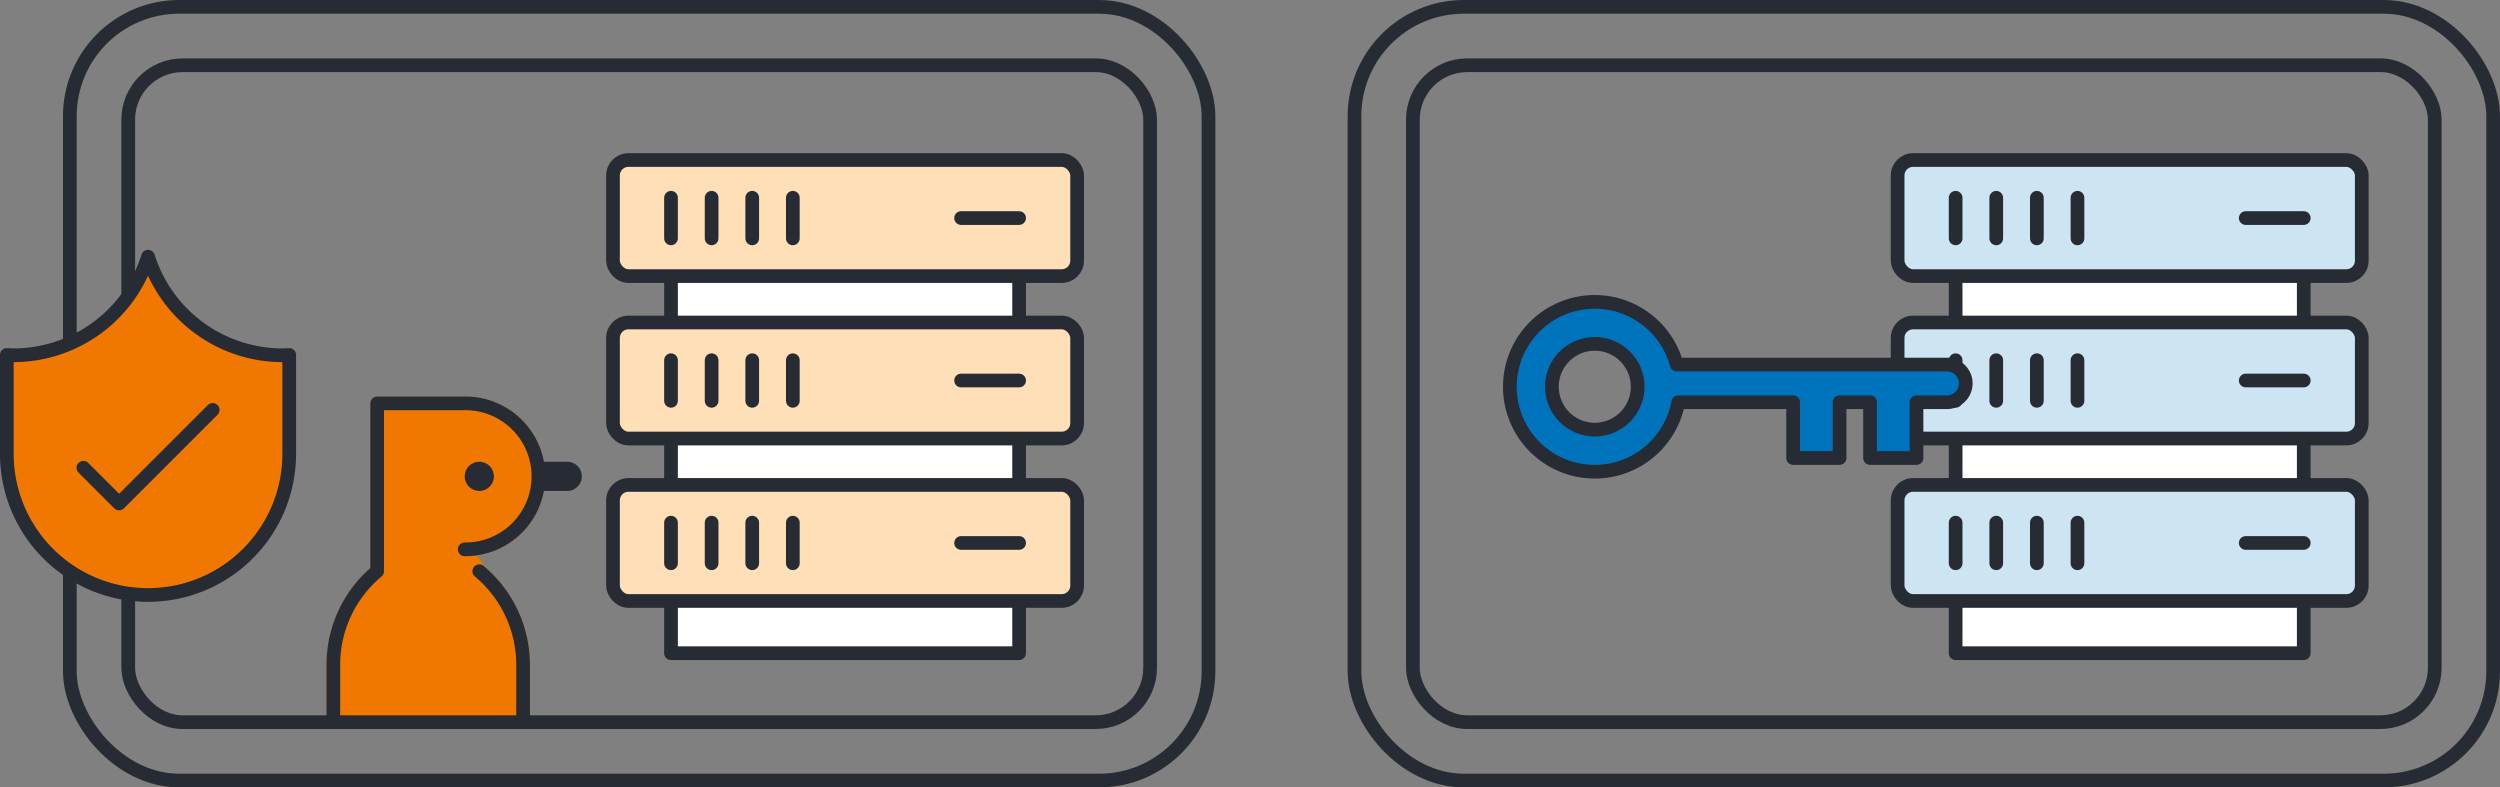 <svg xmlns="http://www.w3.org/2000/svg" width="365.068" height="114.981" viewBox="0 0 365.068 114.981"><rect x="0" y="0" width="365.068" height="114.981" fill="#808080" stroke="none"/><g transform="translate(-810 -1893.484)"><g transform="translate(177.307)"><g transform="translate(722.205 1916.855)"><rect width="50.834" height="63.541" transform="translate(8.472 8.472)" fill="#fff" stroke="#272b33" stroke-linecap="round" stroke-linejoin="round" stroke-width="2"/><rect width="67.778" height="16.944" rx="2.249" fill="#ffdfb8" stroke="#272b33" stroke-linecap="round" stroke-linejoin="round" stroke-width="2"/><line y2="5.93" transform="translate(8.472 5.507)" fill="#fff" stroke="#272b33" stroke-linecap="round" stroke-linejoin="round" stroke-width="2"/><line y2="5.93" transform="translate(14.403 5.507)" fill="#fff" stroke="#272b33" stroke-linecap="round" stroke-linejoin="round" stroke-width="2"/><line y2="5.93" transform="translate(20.333 5.507)" fill="#fff" stroke="#272b33" stroke-linecap="round" stroke-linejoin="round" stroke-width="2"/><line y2="5.93" transform="translate(26.264 5.507)" fill="#fff" stroke="#272b33" stroke-linecap="round" stroke-linejoin="round" stroke-width="2"/><line x1="8.472" transform="translate(50.834 8.472)" fill="#fff" stroke="#272b33" stroke-linecap="round" stroke-linejoin="round" stroke-width="2"/><g transform="translate(0 23.722)"><rect width="67.778" height="16.944" rx="2.249" fill="#ffdfb8" stroke="#272b33" stroke-linecap="round" stroke-linejoin="round" stroke-width="2"/><line y2="5.93" transform="translate(8.472 5.507)" fill="#fff" stroke="#272b33" stroke-linecap="round" stroke-linejoin="round" stroke-width="2"/><line y2="5.93" transform="translate(14.403 5.507)" fill="#fff" stroke="#272b33" stroke-linecap="round" stroke-linejoin="round" stroke-width="2"/><line y2="5.93" transform="translate(20.333 5.507)" fill="#fff" stroke="#272b33" stroke-linecap="round" stroke-linejoin="round" stroke-width="2"/><line y2="5.93" transform="translate(26.264 5.507)" fill="#fff" stroke="#272b33" stroke-linecap="round" stroke-linejoin="round" stroke-width="2"/><line x1="8.472" transform="translate(50.834 8.472)" fill="#fff" stroke="#272b33" stroke-linecap="round" stroke-linejoin="round" stroke-width="2"/></g><g transform="translate(0 47.444)"><rect width="67.778" height="16.944" rx="2.249" fill="#ffdfb8" stroke="#272b33" stroke-linecap="round" stroke-linejoin="round" stroke-width="2"/><line y2="5.93" transform="translate(8.472 5.507)" fill="#fff" stroke="#272b33" stroke-linecap="round" stroke-linejoin="round" stroke-width="2"/><line y2="5.93" transform="translate(14.403 5.507)" fill="#fff" stroke="#272b33" stroke-linecap="round" stroke-linejoin="round" stroke-width="2"/><line y2="5.93" transform="translate(20.333 5.507)" fill="#fff" stroke="#272b33" stroke-linecap="round" stroke-linejoin="round" stroke-width="2"/><line y2="5.93" transform="translate(26.264 5.507)" fill="#fff" stroke="#272b33" stroke-linecap="round" stroke-linejoin="round" stroke-width="2"/><line x1="8.472" transform="translate(50.834 8.472)" fill="#fff" stroke="#272b33" stroke-linecap="round" stroke-linejoin="round" stroke-width="2"/></g></g><g transform="translate(680.051 1952.385)"><g transform="translate(1.316 0)"><path d="M631.583,1727.924v-8.386a17.772,17.772,0,0,1,6.4-13.654V1681.37h12.791a10.659,10.659,0,1,1,0,21.317l2.132,3.2h0a17.772,17.772,0,0,1,6.4,13.654v8.386Z" transform="translate(-631.583 -1681.37)" fill="#f07800" stroke="#f07800" stroke-linecap="round" stroke-linejoin="round" stroke-width="2"/><g transform="translate(19.186 8.526)"><path d="M630.475,1689.37h-4.892v4.263h4.892a2.132,2.132,0,1,0,0-4.263Z" transform="translate(-615.553 -1689.369)" fill="#272b33"/><ellipse cx="2.132" cy="2.132" rx="2.132" ry="2.132" transform="translate(0)" fill="#272b33"/></g><path d="M639.978,1726.41v-8.386a17.771,17.771,0,0,0-6.4-13.654h0" transform="translate(-612.266 -1679.855)" fill="none" stroke="#272b33" stroke-linecap="round" stroke-linejoin="round" stroke-width="2"/><path d="M631.583,1727.924v-8.386a17.772,17.772,0,0,1,6.4-13.654V1681.37h12.791a10.659,10.659,0,1,1,0,21.317" transform="translate(-631.583 -1681.37)" fill="none" stroke="#272b33" stroke-linecap="round" stroke-linejoin="round" stroke-width="2"/></g></g><rect width="149.223" height="95.927" rx="7.941" transform="translate(651.418 1903.012)" fill="none" stroke="#272b33" stroke-linecap="round" stroke-linejoin="round" stroke-width="2"/><rect width="166.277" height="112.981" rx="15.969" transform="translate(642.891 1894.484)" fill="none" stroke="#272b33" stroke-linecap="round" stroke-linejoin="round" stroke-width="2"/><g transform="translate(633.693 1930.965)"><path d="M575.2,1661.275a20.625,20.625,0,0,1-19.66,14.4c-.324,0-.64-.034-.959-.049v14.434a20.619,20.619,0,1,0,41.238,0v-14.434c-.32.015-.635.049-.958.049A20.624,20.624,0,0,1,575.2,1661.275Z" transform="translate(-554.583 -1661.275)" fill="#f07800" stroke="#272b33" stroke-linecap="round" stroke-linejoin="round" stroke-width="2"/><path d="M565.071,1690.716l5.215,5.214,13.666-13.666" transform="translate(-553.892 -1659.892)" fill="#f07800" stroke="#272b33" stroke-linecap="round" stroke-linejoin="round" stroke-width="2"/></g></g><g transform="translate(1007.791 1894.484)"><rect width="166.277" height="112.981" rx="15.969" fill="none" stroke="#272b33" stroke-linecap="round" stroke-linejoin="round" stroke-width="2"/><g transform="translate(79.313 22.371)"><rect width="50.834" height="63.541" transform="translate(8.472 8.472)" fill="#fff" stroke="#272b33" stroke-linecap="round" stroke-linejoin="round" stroke-width="2"/><rect width="67.778" height="16.944" rx="2.249" fill="#cde4f2" stroke="#272b33" stroke-linecap="round" stroke-linejoin="round" stroke-width="2"/><line y2="5.93" transform="translate(8.472 5.507)" fill="#fff" stroke="#272b33" stroke-linecap="round" stroke-linejoin="round" stroke-width="2"/><line y2="5.93" transform="translate(14.403 5.507)" fill="#fff" stroke="#272b33" stroke-linecap="round" stroke-linejoin="round" stroke-width="2"/><line y2="5.93" transform="translate(20.333 5.507)" fill="#fff" stroke="#272b33" stroke-linecap="round" stroke-linejoin="round" stroke-width="2"/><line y2="5.93" transform="translate(26.264 5.507)" fill="#fff" stroke="#272b33" stroke-linecap="round" stroke-linejoin="round" stroke-width="2"/><line x1="8.472" transform="translate(50.834 8.472)" fill="#fff" stroke="#272b33" stroke-linecap="round" stroke-linejoin="round" stroke-width="2"/><g transform="translate(0 23.722)"><rect width="67.778" height="16.944" rx="2.249" fill="#cde4f2" stroke="#272b33" stroke-linecap="round" stroke-linejoin="round" stroke-width="2"/><line y2="5.93" transform="translate(8.472 5.507)" fill="#fff" stroke="#272b33" stroke-linecap="round" stroke-linejoin="round" stroke-width="2"/><line y2="5.93" transform="translate(14.403 5.507)" fill="#fff" stroke="#272b33" stroke-linecap="round" stroke-linejoin="round" stroke-width="2"/><line y2="5.93" transform="translate(20.333 5.507)" fill="#fff" stroke="#272b33" stroke-linecap="round" stroke-linejoin="round" stroke-width="2"/><line y2="5.93" transform="translate(26.264 5.507)" fill="#fff" stroke="#272b33" stroke-linecap="round" stroke-linejoin="round" stroke-width="2"/><line x1="8.472" transform="translate(50.834 8.472)" fill="#fff" stroke="#272b33" stroke-linecap="round" stroke-linejoin="round" stroke-width="2"/></g><g transform="translate(0 47.444)"><rect width="67.778" height="16.944" rx="2.249" fill="#cde4f2" stroke="#272b33" stroke-linecap="round" stroke-linejoin="round" stroke-width="2"/><line y2="5.93" transform="translate(8.472 5.507)" fill="#fff" stroke="#272b33" stroke-linecap="round" stroke-linejoin="round" stroke-width="2"/><line y2="5.93" transform="translate(14.403 5.507)" fill="#fff" stroke="#272b33" stroke-linecap="round" stroke-linejoin="round" stroke-width="2"/><line y2="5.93" transform="translate(20.333 5.507)" fill="#fff" stroke="#272b33" stroke-linecap="round" stroke-linejoin="round" stroke-width="2"/><line y2="5.93" transform="translate(26.264 5.507)" fill="#fff" stroke="#272b33" stroke-linecap="round" stroke-linejoin="round" stroke-width="2"/><line x1="8.472" transform="translate(50.834 8.472)" fill="#fff" stroke="#272b33" stroke-linecap="round" stroke-linejoin="round" stroke-width="2"/></g></g><path d="M824.324,1825.448H784.866a12.4,12.4,0,1,0,.226,5.5h16.773v8.142h6.784v-8.142h4.45v8.142h6.784v-8.142h4.44a2.749,2.749,0,1,0,0-5.5Zm-51.422,9.5a6.262,6.262,0,1,1,6.262-6.262A6.262,6.262,0,0,1,772.9,1834.944Z" transform="translate(-737.811 -1773.211)" fill="#0073bd" stroke="#272b33" stroke-linecap="round" stroke-linejoin="round" stroke-width="2"/><rect width="149.223" height="95.927" rx="7.941" transform="translate(8.527 8.527)" fill="none" stroke="#272b33" stroke-linecap="round" stroke-linejoin="round" stroke-width="2"/></g></g></svg>